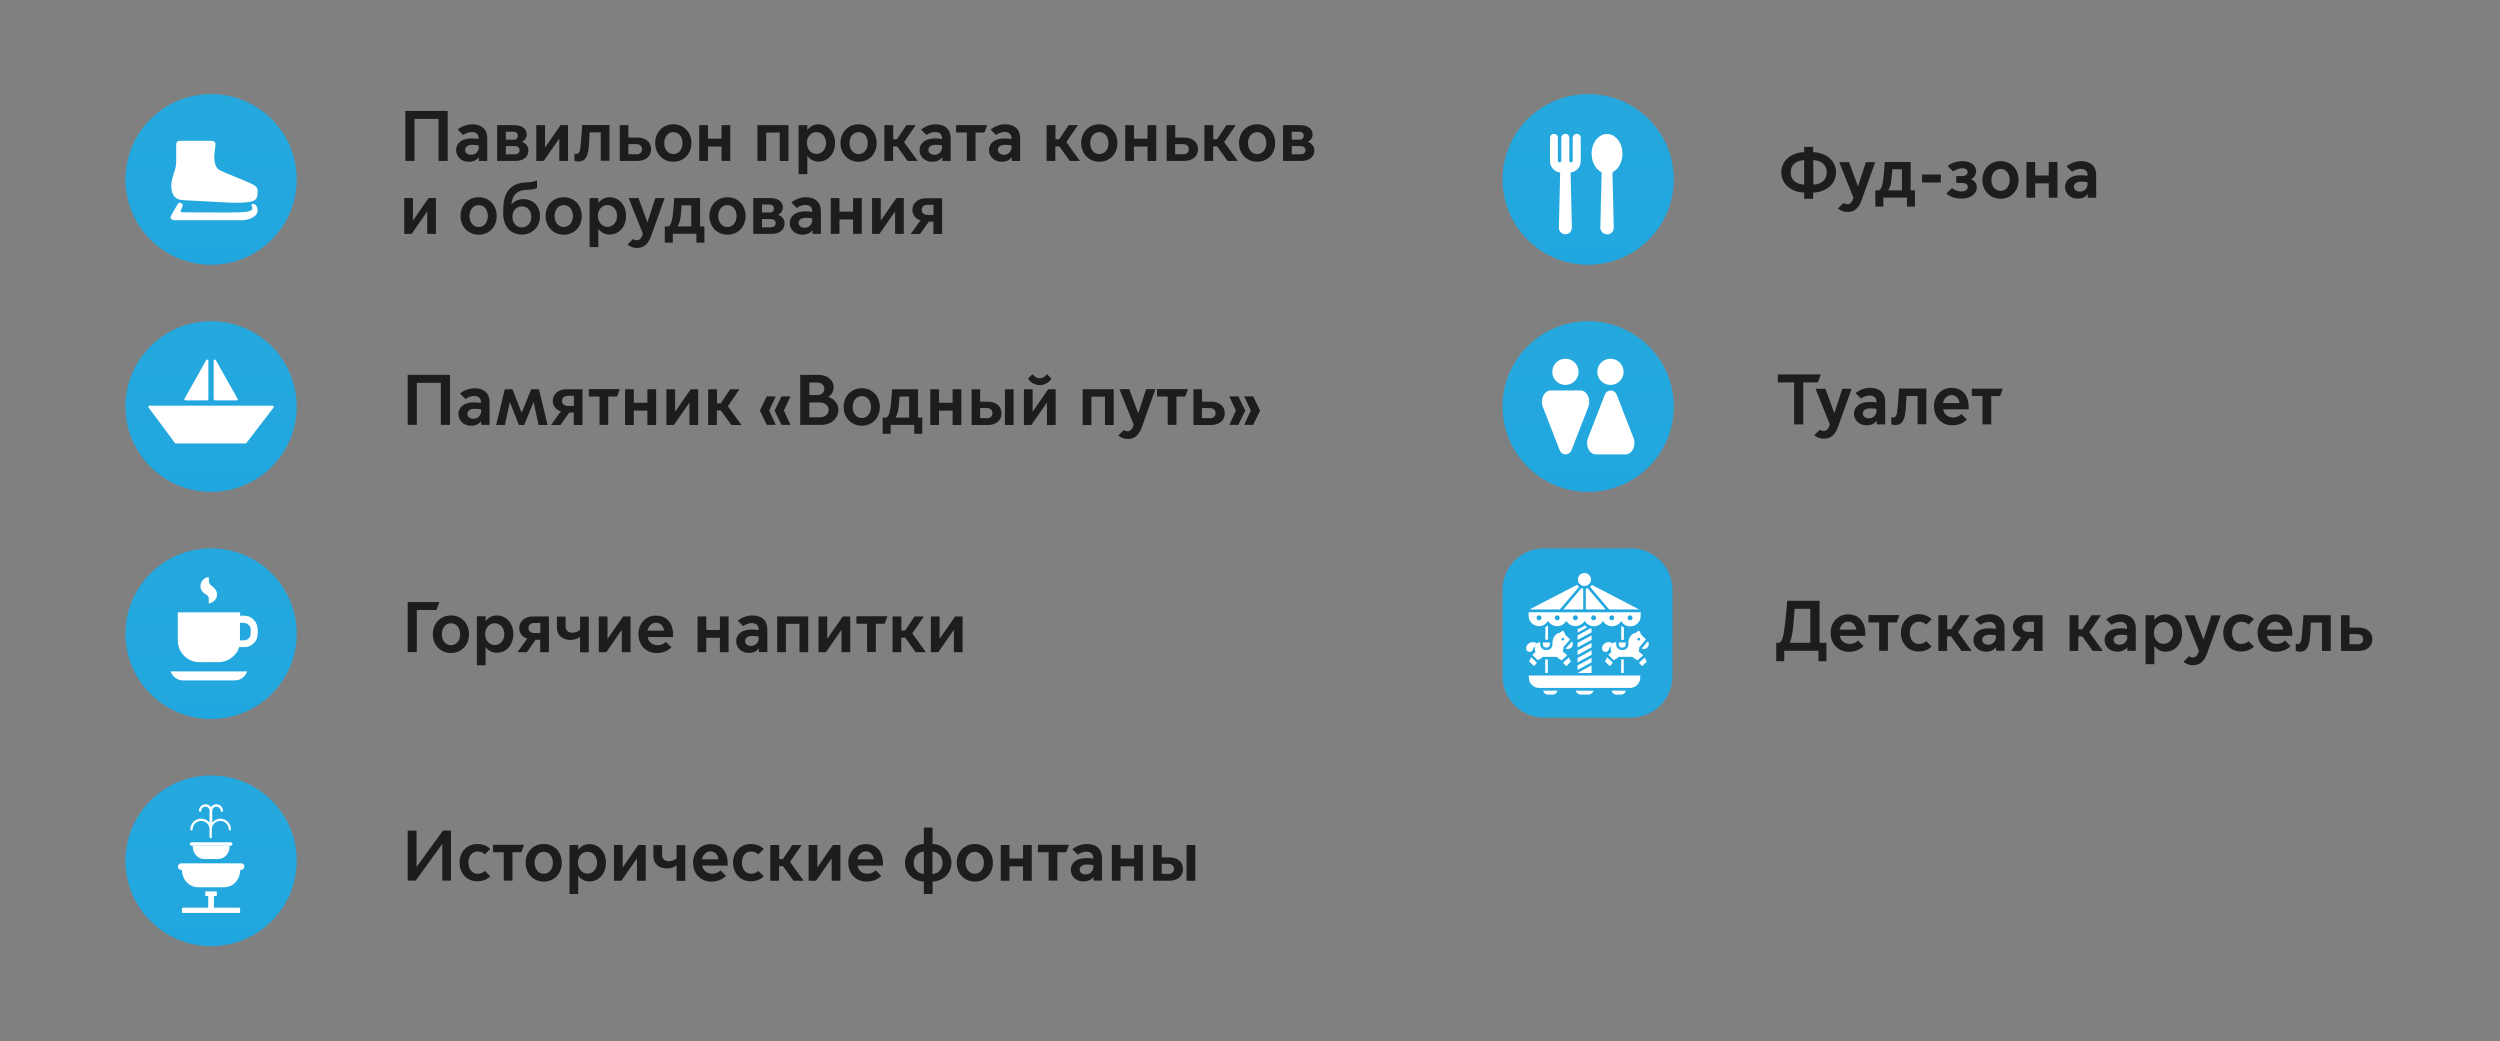 <?xml version="1.0" encoding="UTF-8"?> <svg xmlns="http://www.w3.org/2000/svg" width="797" height="332" viewBox="0 0 797 332" fill="none"><rect x="0" y="0" width="797" height="332" fill="#808080" stroke="none"/><path d="M67.297 84.406C82.373 84.406 94.594 72.226 94.594 57.203C94.594 42.179 82.373 30 67.297 30C52.221 30 40 42.179 40 57.203C40 72.226 52.221 84.406 67.297 84.406Z" fill="url(#paint0_linear_150_3402)"></path><path d="M67.709 44.895H57.227C56.681 44.895 56.179 45.35 56.179 45.895V51.117C56.179 53.842 55.587 54.387 54.949 56.839C54.311 59.292 54.493 62.017 56.179 63.152C57.227 63.878 58.23 63.788 60.6 63.924C62.559 64.015 69.987 64.469 73.496 64.605C77.005 64.741 79.83 64.469 80.742 64.06C81.653 63.651 82.109 62.925 82.109 61.608C82.109 60.291 82.337 59.609 80.149 58.565C77.962 57.52 71.81 55.159 70.078 54.296C68.666 53.615 68.301 51.48 68.301 49.846C68.301 49.21 68.574 47.302 68.711 46.076C68.802 45.486 68.301 44.941 67.709 44.941V44.895Z" fill="white"></path><path d="M57.681 64.696C57.043 64.469 56.815 64.832 56.45 65.422C55.721 66.603 54.855 68.193 54.491 68.874C54.263 69.328 54.4 70.191 55.676 70.191C56.541 70.191 75.544 70.191 77.139 70.191C79.464 70.191 82.471 69.01 82.107 66.694C81.833 65.059 80.785 64.787 80.375 65.059C79.692 65.604 81.332 66.649 79.646 67.239C78.917 67.511 77.914 67.739 73.175 67.739C68.436 67.739 59.549 67.693 58.228 67.693C57.407 67.693 57.498 67.239 57.954 66.376C58.41 65.513 58.273 64.923 57.681 64.741V64.696Z" fill="white"></path><path d="M129.274 35.357H142.717V51.298H139.801V37.901H132.145V51.298H129.229V35.357H129.274Z" fill="#1D1D1B"></path><path d="M145.404 47.845C145.404 45.983 146.817 44.121 150.417 44.121C151.009 44.121 151.875 44.212 152.559 44.303V43.94C152.559 42.714 151.602 42.078 150.417 42.078C149.506 42.078 148.412 42.486 147.637 43.032L145.906 41.306C147.136 40.261 148.913 39.626 150.554 39.626C153.516 39.626 155.339 41.215 155.339 44.076V51.297H152.65V50.161H152.604C151.921 51.07 150.873 51.569 149.415 51.569C147.09 51.569 145.404 49.934 145.404 47.845ZM152.604 46.846V46.347C152.012 46.256 151.329 46.165 150.645 46.165C149.096 46.165 148.275 46.846 148.275 47.8C148.275 48.572 148.913 49.344 150.189 49.344C151.739 49.344 152.65 48.163 152.65 46.846H152.604Z" fill="#1D1D1B"></path><path d="M158.483 51.298V39.899H163.997C166.276 39.899 167.917 40.989 167.917 42.896C167.917 44.122 167.051 44.94 166.367 45.212C167.643 45.666 168.463 46.666 168.463 47.937C168.463 50.072 166.777 51.298 164.408 51.298H158.483ZM163.587 44.577C164.499 44.577 165.091 44.077 165.091 43.26C165.091 42.442 164.499 41.988 163.587 41.988H161.263V44.531H163.587V44.577ZM164.089 49.209C165 49.209 165.638 48.709 165.638 47.892C165.638 47.074 165 46.575 164.043 46.575H161.263V49.209H164.089Z" fill="#1D1D1B"></path><path d="M170.97 39.899H173.75V46.983H173.795L178.717 39.899H181.086V51.298H178.307V44.213H178.261L173.339 51.298H170.97V39.899Z" fill="#1D1D1B"></path><path d="M183.136 51.297V48.981C183.136 48.981 183.455 49.072 183.728 49.072C184.685 49.072 184.959 48.209 185.141 46.075C185.46 42.351 185.597 39.853 185.597 39.853H194.301V51.252H191.521V42.215H187.966C187.921 43.214 187.875 44.621 187.784 45.893C187.511 49.617 186.827 51.479 184.366 51.479C183.865 51.479 183.318 51.297 183.181 51.252L183.136 51.297Z" fill="#1D1D1B"></path><path d="M200.317 39.899V43.85H203.188C205.74 43.85 207.563 45.212 207.563 47.574C207.563 49.935 205.74 51.298 203.188 51.298H197.583V39.899H200.363H200.317ZM202.778 49.209C203.826 49.209 204.692 48.709 204.692 47.574C204.692 46.438 203.826 45.939 202.778 45.939H200.317V49.163H202.778V49.209Z" fill="#1D1D1B"></path><path d="M208.885 45.62C208.885 42.123 211.346 39.626 214.672 39.626C217.999 39.626 220.414 42.123 220.414 45.62C220.414 49.117 217.953 51.569 214.672 51.569C211.391 51.569 208.885 49.072 208.885 45.62ZM217.589 45.62C217.589 43.577 216.404 42.123 214.672 42.123C212.941 42.123 211.756 43.622 211.756 45.62C211.756 47.618 212.941 49.117 214.672 49.117C216.404 49.117 217.589 47.618 217.589 45.62Z" fill="#1D1D1B"></path><path d="M222.92 39.899H225.7V44.213H230.029V39.899H232.809V51.298H230.029V46.711H225.7V51.298H222.92V39.899Z" fill="#1D1D1B"></path><path d="M241.469 39.899H251.358V51.298H248.578V42.26H244.249V51.298H241.469V39.899Z" fill="#1D1D1B"></path><path d="M257.373 55.52H254.593V39.898H257.373V41.397H257.418C258.056 40.488 259.332 39.626 260.927 39.626C263.935 39.626 266.213 42.078 266.213 45.575C266.213 49.072 263.935 51.524 260.927 51.524C259.332 51.524 258.056 50.661 257.418 49.753H257.373V55.52ZM260.289 49.072C262.066 49.072 263.342 47.573 263.342 45.575C263.342 43.577 262.066 42.123 260.289 42.123C258.512 42.123 257.236 43.622 257.236 45.575C257.236 47.528 258.512 49.072 260.289 49.072Z" fill="#1D1D1B"></path><path d="M267.944 45.62C267.944 42.123 270.405 39.626 273.732 39.626C277.058 39.626 279.474 42.123 279.474 45.62C279.474 49.117 277.013 51.569 273.732 51.569C270.451 51.569 267.944 49.072 267.944 45.62ZM276.648 45.62C276.648 43.577 275.463 42.123 273.732 42.123C272 42.123 270.815 43.622 270.815 45.62C270.815 47.618 272 49.117 273.732 49.117C275.463 49.117 276.648 47.618 276.648 45.62Z" fill="#1D1D1B"></path><path d="M281.981 39.899H284.761V44.395H285.946L288.953 39.899H291.916L288.224 45.303L292.554 51.298H289.318L285.991 46.666H284.715V51.298H281.936V39.899H281.981Z" fill="#1D1D1B"></path><path d="M293.146 47.845C293.146 45.983 294.558 44.121 298.158 44.121C298.751 44.121 299.617 44.212 300.3 44.303V43.94C300.3 42.714 299.343 42.078 298.158 42.078C297.247 42.078 296.153 42.486 295.378 43.032L293.647 41.306C294.877 40.261 296.654 39.626 298.295 39.626C301.257 39.626 303.08 41.215 303.08 44.076V51.297H300.391V50.161H300.346C299.662 51.07 298.614 51.569 297.156 51.569C294.832 51.569 293.146 49.934 293.146 47.845ZM300.3 46.846V46.347C299.708 46.256 299.024 46.165 298.341 46.165C296.791 46.165 295.971 46.846 295.971 47.8C295.971 48.572 296.609 49.344 297.885 49.344C299.434 49.344 300.346 48.163 300.346 46.846H300.3Z" fill="#1D1D1B"></path><path d="M308.228 42.26H304.811V39.899H314.699L313.834 42.26H311.008V51.298H308.228V42.26Z" fill="#1D1D1B"></path><path d="M315.292 47.845C315.292 45.983 316.705 44.121 320.305 44.121C320.897 44.121 321.763 44.212 322.447 44.303V43.94C322.447 42.714 321.49 42.078 320.305 42.078C319.393 42.078 318.3 42.486 317.525 43.032L315.793 41.306C317.024 40.261 318.801 39.626 320.441 39.626C323.404 39.626 325.226 41.215 325.226 44.076V51.297H322.538V50.161H322.492C321.809 51.07 320.76 51.569 319.302 51.569C316.978 51.569 315.292 49.934 315.292 47.845ZM322.447 46.846V46.347C321.854 46.256 321.171 46.165 320.487 46.165C318.938 46.165 318.117 46.846 318.117 47.8C318.117 48.572 318.755 49.344 320.031 49.344C321.581 49.344 322.492 48.163 322.492 46.846H322.447Z" fill="#1D1D1B"></path><path d="M333.702 39.899H336.482V44.395H337.666L340.674 39.899H343.636L339.945 45.303L344.274 51.298H341.039L337.712 46.666H336.436V51.298H333.656V39.899H333.702Z" fill="#1D1D1B"></path><path d="M344.685 45.62C344.685 42.123 347.145 39.626 350.472 39.626C353.799 39.626 356.214 42.123 356.214 45.62C356.214 49.117 353.753 51.569 350.472 51.569C347.191 51.569 344.685 49.072 344.685 45.62ZM353.389 45.62C353.389 43.577 352.204 42.123 350.472 42.123C348.74 42.123 347.556 43.622 347.556 45.62C347.556 47.618 348.74 49.117 350.472 49.117C352.204 49.117 353.389 47.618 353.389 45.62Z" fill="#1D1D1B"></path><path d="M358.723 39.899H361.502V44.213H365.832V39.899H368.612V51.298H365.832V46.711H361.502V51.298H358.723V39.899Z" fill="#1D1D1B"></path><path d="M374.672 39.899V43.85H377.543C380.095 43.85 381.917 45.212 381.917 47.574C381.917 49.935 380.095 51.298 377.543 51.298H371.938V39.899H374.717H374.672ZM377.087 49.209C378.135 49.209 379.001 48.709 379.001 47.574C379.001 46.438 378.135 45.939 377.087 45.939H374.626V49.163H377.087V49.209Z" fill="#1D1D1B"></path><path d="M384.013 39.899H386.793V44.395H387.978L390.986 39.899H393.948L390.257 45.303L394.586 51.298H391.35L388.024 46.666H386.748V51.298H383.968V39.899H384.013Z" fill="#1D1D1B"></path><path d="M394.996 45.62C394.996 42.123 397.457 39.626 400.784 39.626C404.11 39.626 406.525 42.123 406.525 45.62C406.525 49.117 404.065 51.569 400.784 51.569C397.502 51.569 394.996 49.072 394.996 45.62ZM403.7 45.62C403.7 43.577 402.515 42.123 400.784 42.123C399.052 42.123 397.867 43.622 397.867 45.62C397.867 47.618 399.052 49.117 400.784 49.117C402.515 49.117 403.7 47.618 403.7 45.62Z" fill="#1D1D1B"></path><path d="M409.031 51.298V39.899H414.545C416.824 39.899 418.464 40.989 418.464 42.896C418.464 44.122 417.599 44.94 416.915 45.212C418.191 45.666 419.011 46.666 419.011 47.937C419.011 50.072 417.325 51.298 414.955 51.298H409.031ZM414.135 44.577C415.047 44.577 415.639 44.077 415.639 43.26C415.639 42.442 415.047 41.988 414.135 41.988H411.811V44.531H414.135V44.577ZM414.636 49.209C415.548 49.209 416.186 48.709 416.186 47.892C416.186 47.074 415.548 46.575 414.591 46.575H411.811V49.209H414.636Z" fill="#1D1D1B"></path><path d="M128.862 63.154H131.642V70.238H131.688L136.609 63.154H138.979V74.553H136.199V67.468H136.154L131.232 74.553H128.862V63.154Z" fill="#1D1D1B"></path><path d="M146.818 68.874C146.818 65.378 149.279 62.88 152.606 62.88C155.933 62.88 158.348 65.378 158.348 68.874C158.348 72.371 155.887 74.824 152.606 74.824C149.325 74.824 146.818 72.326 146.818 68.874ZM155.522 68.874C155.522 66.831 154.338 65.378 152.606 65.378C150.874 65.378 149.689 66.876 149.689 68.874C149.689 70.873 150.874 72.371 152.606 72.371C154.338 72.371 155.522 70.873 155.522 68.874Z" fill="#1D1D1B"></path><path d="M160.442 67.831V66.65C160.442 62.063 162.174 58.385 167.733 58.158C169.328 58.067 170.468 57.885 171.197 57.522V59.929C170.559 60.338 169.283 60.474 167.46 60.565C165.136 60.656 163.267 61.972 163.04 65.197C163.769 64.243 165.227 63.471 166.913 63.471C169.556 63.471 172.154 65.288 172.154 68.966C172.154 72.327 169.647 74.779 166.412 74.779C162.903 74.779 160.396 72.418 160.396 67.785L160.442 67.831ZM169.374 69.148C169.374 67.059 168.052 65.787 166.366 65.787C164.68 65.787 163.359 67.104 163.359 69.148C163.359 71.192 164.726 72.508 166.366 72.508C168.007 72.508 169.374 71.192 169.374 69.148Z" fill="#1D1D1B"></path><path d="M173.932 68.874C173.932 65.378 176.392 62.88 179.719 62.88C183.046 62.88 185.461 65.378 185.461 68.874C185.461 72.371 183 74.824 179.719 74.824C176.438 74.824 173.932 72.326 173.932 68.874ZM182.636 68.874C182.636 66.831 181.451 65.378 179.719 65.378C177.987 65.378 176.803 66.876 176.803 68.874C176.803 70.873 177.987 72.371 179.719 72.371C181.451 72.371 182.636 70.873 182.636 68.874Z" fill="#1D1D1B"></path><path d="M190.747 78.775H187.967V63.152H190.747V64.651H190.792C191.43 63.743 192.706 62.88 194.301 62.88C197.309 62.88 199.587 65.332 199.587 68.829C199.587 72.326 197.309 74.778 194.301 74.778C192.706 74.778 191.43 73.915 190.792 73.007H190.747V78.775ZM193.663 72.326C195.44 72.326 196.716 70.827 196.716 68.829C196.716 66.831 195.44 65.378 193.663 65.378C191.886 65.378 190.61 66.876 190.61 68.829C190.61 70.782 191.886 72.326 193.663 72.326Z" fill="#1D1D1B"></path><path d="M200.043 77.959L201.775 76.233C202.139 76.415 202.549 76.596 203.005 76.596C204.008 76.596 204.554 75.824 204.965 74.507L200.408 63.154H203.552L206.377 70.829H206.423L208.929 63.154H211.891L207.562 75.279C206.56 78.049 205.101 79.049 203.051 79.049C201.82 79.049 200.772 78.594 200.043 77.959Z" fill="#1D1D1B"></path><path d="M211.894 72.191H213.124C213.853 71.828 214.218 70.465 214.4 69.148C214.719 66.832 214.947 63.154 214.947 63.154H223.195V72.191H224.562V77.368H222.01V74.507H214.491V77.368H211.939V72.191H211.894ZM216.086 72.191H220.37V65.47H217.316C217.225 66.56 217.134 68.058 216.952 69.285C216.815 70.329 216.542 71.374 216.041 72.1L216.086 72.191Z" fill="#1D1D1B"></path><path d="M226.155 68.874C226.155 65.378 228.616 62.88 231.943 62.88C235.269 62.88 237.685 65.378 237.685 68.874C237.685 72.371 235.224 74.824 231.943 74.824C228.662 74.824 226.155 72.326 226.155 68.874ZM234.814 68.874C234.814 66.831 233.629 65.378 231.897 65.378C230.166 65.378 228.981 66.876 228.981 68.874C228.981 70.873 230.166 72.371 231.897 72.371C233.629 72.371 234.814 70.873 234.814 68.874Z" fill="#1D1D1B"></path><path d="M240.146 74.553V63.154H245.66C247.938 63.154 249.579 64.244 249.579 66.151C249.579 67.377 248.713 68.195 248.029 68.467C249.305 68.921 250.126 69.92 250.126 71.192C250.126 73.326 248.439 74.553 246.07 74.553H240.146ZM245.249 67.786C246.161 67.786 246.753 67.286 246.753 66.469C246.753 65.651 246.161 65.197 245.249 65.197H242.925V67.741H245.249V67.786ZM245.751 72.464C246.662 72.464 247.3 71.964 247.3 71.147C247.3 70.329 246.662 69.83 245.705 69.83H242.925V72.464H245.751Z" fill="#1D1D1B"></path><path d="M251.767 71.1C251.767 69.238 253.179 67.376 256.779 67.376C257.372 67.376 258.238 67.467 258.921 67.558V67.194C258.921 65.968 257.964 65.332 256.779 65.332C255.868 65.332 254.774 65.741 254 66.286L252.268 64.56C253.498 63.516 255.276 62.88 256.916 62.88C259.878 62.88 261.701 64.469 261.701 67.33V74.551H259.012V73.416H258.967C258.283 74.324 257.235 74.824 255.777 74.824C253.453 74.824 251.767 73.189 251.767 71.1ZM258.921 70.101V69.601C258.329 69.51 257.645 69.419 256.962 69.419C255.412 69.419 254.592 70.101 254.592 71.054C254.592 71.826 255.23 72.598 256.506 72.598C258.055 72.598 258.967 71.418 258.967 70.101H258.921Z" fill="#1D1D1B"></path><path d="M264.846 63.154H267.626V67.468H271.955V63.154H274.735V74.553H271.955V69.966H267.626V74.553H264.846V63.154Z" fill="#1D1D1B"></path><path d="M278.016 63.154H280.795V70.238H280.841L285.763 63.154H288.132V74.553H285.353V67.468H285.307L280.385 74.553H278.016V63.154Z" fill="#1D1D1B"></path><path d="M293.466 70.238C291.688 69.784 290.868 68.24 290.868 66.923C290.868 64.697 292.782 63.199 295.152 63.199H300.347V74.598H297.567V70.647H296.109L293.329 74.598H290.321L293.42 70.283L293.466 70.238ZM297.613 65.288H295.744C294.559 65.288 293.83 65.924 293.83 66.923C293.83 67.922 294.605 68.512 295.744 68.512H297.613V65.288Z" fill="#1D1D1B"></path><path d="M506.309 84.406C521.384 84.406 533.605 72.226 533.605 57.203C533.605 42.179 521.384 30 506.309 30C491.233 30 479.012 42.179 479.012 57.203C479.012 72.226 491.233 84.406 506.309 84.406Z" fill="url(#paint1_linear_150_3402)"></path><path fill-rule="evenodd" clip-rule="evenodd" d="M499.063 74.687C498.471 74.687 497.97 74.46 497.559 74.051C497.149 73.642 496.967 73.097 496.967 72.553L497.377 54.977C495.554 54.796 494.142 53.252 494.142 51.435V43.942C494.142 43.261 494.643 42.716 495.326 42.67C495.691 42.67 496.056 42.761 496.283 43.034C496.511 43.261 496.648 43.579 496.648 43.942V51.208C496.648 51.526 496.876 51.753 497.195 51.753C497.514 51.753 497.742 51.526 497.742 51.208V43.942C497.742 43.261 498.289 42.67 499.018 42.67C499.747 42.67 500.294 43.215 500.294 43.942V51.208C500.294 51.526 500.522 51.753 500.841 51.753C501.16 51.753 501.387 51.526 501.387 51.208V43.942C501.387 43.261 501.934 42.67 502.663 42.67C503.392 42.67 503.939 43.215 503.939 43.942V51.435C503.939 53.297 502.527 54.796 500.704 54.977L501.114 72.553C501.114 73.097 500.932 73.642 500.522 74.051C500.111 74.46 499.61 74.687 499.018 74.687H499.063Z" fill="white"></path><path fill-rule="evenodd" clip-rule="evenodd" d="M512.279 74.687C511.14 74.687 510.183 73.733 510.183 72.553L510.593 55.205C510.593 55.205 510.502 54.841 510.32 54.751C508.543 53.751 507.403 51.481 507.403 48.983C507.403 45.532 509.591 42.716 512.325 42.716C515.014 42.716 517.247 45.532 517.247 48.983C517.247 51.481 516.107 53.751 514.33 54.751C514.148 54.841 514.057 55.023 514.057 55.205L514.467 72.553C514.467 73.143 514.285 73.688 513.874 74.097C513.464 74.505 512.963 74.732 512.371 74.732L512.279 74.687Z" fill="white"></path><path d="M567.874 54.955C567.874 51.186 571.11 48.597 575.165 48.507V46.826H578.036V48.507C582.092 48.643 585.328 51.186 585.328 54.955C585.328 58.725 582.092 61.268 578.036 61.404V63.357H575.165V61.404C571.11 61.268 567.874 58.725 567.874 54.955ZM575.165 51.05C572.613 51.186 570.882 52.503 570.882 54.955C570.882 57.408 572.659 58.725 575.165 58.861V51.05ZM582.366 54.955C582.366 52.503 580.588 51.141 578.082 51.05V58.861C580.634 58.725 582.366 57.408 582.366 54.955Z" fill="#1D1D1B"></path><path d="M585.966 66.445L587.697 64.719C588.062 64.946 588.472 65.127 588.928 65.127C589.93 65.127 590.477 64.356 590.887 63.038L586.33 51.685H589.475L592.3 59.36H592.346L594.852 51.685H597.814L593.485 63.81C592.482 66.581 591.024 67.58 588.973 67.58C587.743 67.58 586.695 67.126 585.966 66.49V66.445Z" fill="#1D1D1B"></path><path d="M597.814 60.677H599.045C599.774 60.314 600.139 58.951 600.321 57.634C600.64 55.318 600.868 51.64 600.868 51.64H609.116V60.677H610.483V65.854H607.931V62.993H600.412V65.854H597.86V60.677H597.814ZM602.053 60.677H606.336V53.956H603.283C603.192 55.046 603.101 56.544 602.918 57.77C602.782 58.815 602.508 59.859 602.007 60.586L602.053 60.677Z" fill="#1D1D1B"></path><path d="M612.761 55.636H618.73V58.179H612.761V55.636Z" fill="#1D1D1B"></path><path d="M620.462 61.722L622.285 59.951C622.923 60.496 624.153 61.041 625.247 61.041C626.477 61.041 627.343 60.496 627.343 59.633C627.343 58.816 626.66 58.316 625.384 58.316H623.652V56.136H625.52C626.66 56.136 627.298 55.591 627.298 54.864C627.298 54.138 626.568 53.638 625.52 53.638C624.427 53.638 623.378 54.138 622.649 54.638L620.918 52.912C622.011 52.049 623.697 51.368 625.748 51.368C628.163 51.368 629.986 52.685 629.986 54.592C629.986 55.727 629.303 56.681 628.346 57.135C629.166 57.453 630.214 58.271 630.214 59.678C630.214 61.904 628.118 63.312 625.384 63.312C623.105 63.312 621.556 62.63 620.507 61.722H620.462Z" fill="#1D1D1B"></path><path d="M631.993 57.362C631.993 53.865 634.454 51.368 637.781 51.368C641.107 51.368 643.523 53.865 643.523 57.362C643.523 60.859 641.062 63.357 637.781 63.357C634.5 63.357 631.993 60.859 631.993 57.362ZM640.697 57.362C640.697 55.319 639.512 53.865 637.781 53.865C636.049 53.865 634.864 55.364 634.864 57.362C634.864 59.361 636.049 60.859 637.781 60.859C639.512 60.859 640.697 59.361 640.697 57.362Z" fill="#1D1D1B"></path><path d="M646.028 51.64H648.808V55.954H653.137V51.64H655.917V63.038H653.137V58.452H648.808V63.038H646.028V51.64Z" fill="#1D1D1B"></path><path d="M658.331 59.588C658.331 57.726 659.744 55.864 663.344 55.864C663.936 55.864 664.802 55.909 665.486 56.045V55.682C665.486 54.456 664.529 53.82 663.344 53.82C662.432 53.82 661.339 54.183 660.564 54.774L658.832 53.048C660.063 52.004 661.84 51.368 663.481 51.368C666.443 51.368 668.265 52.957 668.265 55.818V63.039H665.577V61.904H665.531C664.848 62.812 663.8 63.312 662.341 63.312C660.017 63.312 658.331 61.677 658.331 59.588ZM665.486 58.589V58.089C664.893 57.998 664.21 57.907 663.526 57.907C661.977 57.907 661.156 58.589 661.156 59.542C661.156 60.314 661.794 61.086 663.07 61.086C664.62 61.086 665.531 59.906 665.531 58.589H665.486Z" fill="#1D1D1B"></path><path d="M67.297 156.811C82.373 156.811 94.594 144.632 94.594 129.609C94.594 114.585 82.373 102.406 67.297 102.406C52.221 102.406 40 114.585 40 129.609C40 144.632 52.221 156.811 67.297 156.811Z" fill="url(#paint2_linear_150_3402)"></path><path d="M66.431 114.985V127.292C66.431 127.292 66.249 127.656 66.067 127.656H59.14C58.867 127.656 58.684 127.338 58.821 127.111L65.748 114.804C65.93 114.486 66.431 114.622 66.431 114.985Z" fill="white"></path><path d="M75.409 127.656H68.482C68.482 127.656 68.117 127.474 68.117 127.292V114.985C68.117 114.622 68.618 114.486 68.801 114.804L75.728 127.111C75.864 127.338 75.728 127.656 75.409 127.656Z" fill="white"></path><path d="M47.383 129.926L55.769 141.234C55.769 141.234 55.951 141.371 56.087 141.371H78.281C78.281 141.371 78.508 141.325 78.554 141.234L87.212 129.926C87.395 129.699 87.212 129.336 86.939 129.336H47.657C47.338 129.336 47.201 129.699 47.338 129.926H47.383Z" fill="white"></path><path d="M130.013 119.504H143.457V135.444H140.54V122.047H132.884V135.444H129.968V119.504H130.013Z" fill="#1D1D1B"></path><path d="M146.146 131.993C146.146 130.131 147.559 128.269 151.159 128.269C151.752 128.269 152.618 128.36 153.301 128.451V128.087C153.301 126.861 152.344 126.225 151.159 126.225C150.248 126.225 149.154 126.634 148.379 127.179L146.648 125.453C147.878 124.409 149.655 123.773 151.296 123.773C154.258 123.773 156.081 125.362 156.081 128.223V135.444H153.392V134.309H153.347C152.663 135.217 151.615 135.717 150.157 135.717C147.833 135.717 146.146 134.082 146.146 131.993ZM153.347 130.994V130.494C152.754 130.403 152.071 130.313 151.387 130.313C149.838 130.313 149.017 130.994 149.017 131.947C149.017 132.719 149.655 133.491 150.931 133.491C152.481 133.491 153.392 132.311 153.392 130.994H153.347Z" fill="#1D1D1B"></path><path d="M160.868 124.091H163.375L166.291 131.539H166.337L169.345 124.091H171.805L174.585 135.49H171.714L170.119 128.224H170.074L167.112 135.49H165.425L162.554 128.224H162.509L160.96 135.49H158.18L160.914 124.091H160.868Z" fill="#1D1D1B"></path><path d="M178.82 131.13C177.043 130.676 176.223 129.132 176.223 127.815C176.223 125.59 178.137 124.091 180.506 124.091H185.701V135.49H182.922V131.539H181.463L178.683 135.49H175.676L178.775 131.176L178.82 131.13ZM182.967 126.18H181.099C179.914 126.18 179.185 126.816 179.185 127.815C179.185 128.814 179.959 129.405 181.099 129.405H182.967V126.18Z" fill="#1D1D1B"></path><path d="M191.126 126.407H187.708V124.045H197.597L196.731 126.407H193.906V135.444H191.126V126.407Z" fill="#1D1D1B"></path><path d="M199.28 124.091H202.06V128.406H206.389V124.091H209.169V135.49H206.389V130.903H202.06V135.49H199.28V124.091Z" fill="#1D1D1B"></path><path d="M212.453 124.091H215.233V131.176H215.279L220.2 124.091H222.57V135.49H219.79V128.406H219.744L214.823 135.49H212.453V124.091Z" fill="#1D1D1B"></path><path d="M225.804 124.091H228.584V128.587H229.769L232.777 124.091H235.739L232.048 129.496L236.377 135.49H233.141L229.815 130.858H228.539V135.49H225.759V124.091H225.804Z" fill="#1D1D1B"></path><path d="M242.256 130.903L244.443 126.362H247.314L245.218 130.903L247.314 135.445H244.443L242.256 130.903ZM246.95 130.903L249.137 126.362H252.008L249.912 130.903L252.008 135.445H249.137L246.95 130.903Z" fill="#1D1D1B"></path><path d="M255.106 119.504H260.848C264.129 119.504 265.77 121.457 265.77 123.409C265.77 124.681 265.178 125.816 264.084 126.543C266.226 127.27 267.274 128.859 267.274 130.721C267.274 133.173 265.223 135.444 261.805 135.444H255.106V119.504ZM260.393 125.953C261.851 125.953 262.808 125.181 262.808 123.954C262.808 122.728 261.805 121.956 260.393 121.956H258.023V125.953H260.393ZM261.213 133.037C263.172 133.037 264.175 131.947 264.175 130.676C264.175 129.404 263.172 128.314 261.213 128.314H258.023V133.037H261.213Z" fill="#1D1D1B"></path><path d="M268.96 129.768C268.96 126.271 271.421 123.773 274.747 123.773C278.074 123.773 280.489 126.271 280.489 129.768C280.489 133.264 278.029 135.717 274.747 135.717C271.466 135.717 268.96 133.219 268.96 129.768ZM277.664 129.768C277.664 127.724 276.479 126.271 274.747 126.271C273.016 126.271 271.831 127.769 271.831 129.768C271.831 131.766 273.016 133.264 274.747 133.264C276.479 133.264 277.664 131.766 277.664 129.768Z" fill="#1D1D1B"></path><path d="M281.354 133.129H282.585C283.314 132.765 283.679 131.403 283.861 130.086C284.18 127.77 284.408 124.091 284.408 124.091H292.656V133.129H294.023V138.306H291.471V135.445H283.952V138.306H281.4V133.129H281.354ZM285.547 133.129H289.831V126.407H286.777C286.686 127.497 286.595 128.996 286.413 130.222C286.276 131.267 286.003 132.311 285.501 133.038L285.547 133.129Z" fill="#1D1D1B"></path><path d="M296.575 124.091H299.355V128.406H303.684V124.091H306.464V135.49H303.684V130.903H299.355V135.49H296.575V124.091Z" fill="#1D1D1B"></path><path d="M312.478 124.091V128.042H314.894C317.446 128.042 319.268 129.405 319.268 131.766C319.268 134.128 317.446 135.49 314.894 135.49H309.744V124.091H312.524H312.478ZM314.484 133.356C315.532 133.356 316.397 132.856 316.397 131.721C316.397 130.585 315.532 130.086 314.484 130.086H312.478V133.31H314.484V133.356ZM320.362 124.091H323.142V135.49H320.362V124.091Z" fill="#1D1D1B"></path><path d="M326.424 124.091H329.204V131.176H329.249L334.171 124.091H336.541V135.49H333.761V128.405H333.715L328.793 135.49H326.424V124.091ZM327.7 120.731L329.158 119.277C329.568 119.822 330.343 120.594 331.437 120.594C332.621 120.594 333.396 119.777 333.761 119.277L335.219 120.731C334.763 121.457 333.487 122.774 331.482 122.774C329.477 122.774 328.201 121.457 327.745 120.731H327.7Z" fill="#1D1D1B"></path><path d="M345.153 124.091H355.042V135.49H352.262V126.453H347.933V135.49H345.153V124.091Z" fill="#1D1D1B"></path><path d="M356.501 138.85L358.233 137.125C358.597 137.306 359.007 137.488 359.463 137.488C360.466 137.488 361.012 136.716 361.423 135.399L356.866 124.045H360.01L362.835 131.72H362.881L365.387 124.045H368.349L364.02 136.171C363.018 138.941 361.559 139.94 359.509 139.94C358.278 139.94 357.23 139.486 356.501 138.85Z" fill="#1D1D1B"></path><path d="M372.269 126.407H368.852V124.045H378.74L377.875 126.407H375.049V135.444H372.269V126.407Z" fill="#1D1D1B"></path><path d="M383.206 124.091V128.042H386.077C388.629 128.042 390.452 129.405 390.452 131.766C390.452 134.128 388.629 135.49 386.077 135.49H380.472V124.091H383.251H383.206ZM385.621 133.356C386.669 133.356 387.535 132.856 387.535 131.721C387.535 130.585 386.669 130.086 385.621 130.086H383.16V133.31H385.621V133.356Z" fill="#1D1D1B"></path><path d="M394.006 130.903L391.91 126.362H394.781L396.969 130.903L394.781 135.445H391.91L394.006 130.903ZM398.746 130.903L396.65 126.362H399.52L401.708 130.903L399.52 135.445H396.65L398.746 130.903Z" fill="#1D1D1B"></path><path d="M506.309 156.811C521.384 156.811 533.605 144.632 533.605 129.609C533.605 114.585 521.384 102.406 506.309 102.406C491.233 102.406 479.012 114.585 479.012 129.609C479.012 144.632 491.233 156.811 506.309 156.811Z" fill="url(#paint3_linear_150_3402)"></path><path d="M499.377 122.704C501.686 122.528 503.414 120.52 503.238 118.22C503.061 115.919 501.047 114.196 498.738 114.372C496.429 114.548 494.701 116.556 494.877 118.856C495.054 121.157 497.068 122.88 499.377 122.704Z" fill="white"></path><path d="M503.848 124.476H494.369C492.273 124.476 490.906 127.337 491.863 129.744L497.195 143.459C497.924 145.32 500.294 145.32 501.023 143.459L506.354 129.744C507.311 127.337 505.944 124.476 503.848 124.476Z" fill="white"></path><path d="M513.737 122.704C516.046 122.528 517.774 120.52 517.598 118.22C517.422 115.919 515.407 114.196 513.098 114.372C510.79 114.548 509.061 116.556 509.237 118.856C509.414 121.157 511.428 122.88 513.737 122.704Z" fill="white"></path><path d="M508.771 144.867H518.249C520.346 144.867 521.713 142.006 520.756 139.599L515.424 125.884C514.695 124.022 512.325 124.022 511.596 125.884L506.264 139.599C505.307 142.006 506.674 144.867 508.771 144.867Z" fill="white"></path><path d="M572.009 121.911H566.769V119.368H580.485L579.528 121.911H574.88V135.308H571.964V121.911H572.009Z" fill="#1D1D1B"></path><path d="M578.434 138.714L580.165 136.988C580.53 137.215 580.94 137.397 581.396 137.397C582.398 137.397 582.945 136.625 583.355 135.308L578.798 123.955H581.943L584.768 131.63H584.813L587.32 123.955H590.282L585.953 136.08C584.95 138.85 583.492 139.849 581.441 139.849C580.211 139.849 579.163 139.395 578.434 138.759V138.714Z" fill="#1D1D1B"></path><path d="M591.057 131.857C591.057 129.995 592.469 128.133 596.069 128.133C596.662 128.133 597.528 128.179 598.211 128.315V127.951C598.211 126.725 597.254 126.09 596.069 126.09C595.158 126.09 594.064 126.453 593.29 127.043L591.558 125.317C592.788 124.273 594.566 123.637 596.206 123.637C599.168 123.637 600.991 125.227 600.991 128.088V135.308H598.302V134.173H598.257C597.573 135.081 596.525 135.581 595.067 135.581C592.743 135.581 591.057 133.946 591.057 131.857ZM598.211 130.858V130.358C597.619 130.268 596.935 130.177 596.252 130.177C594.702 130.177 593.882 130.858 593.882 131.812C593.882 132.584 594.52 133.356 595.796 133.356C597.345 133.356 598.257 132.175 598.257 130.858H598.211Z" fill="#1D1D1B"></path><path d="M602.951 135.308V132.992C602.951 132.992 603.27 133.083 603.544 133.083C604.501 133.083 604.774 132.22 604.956 130.086C605.275 126.362 605.412 123.864 605.412 123.864H614.116V135.263H611.336V126.226H607.782C607.736 127.225 607.691 128.633 607.599 129.904C607.326 133.628 606.642 135.49 604.182 135.49C603.68 135.49 603.133 135.308 602.997 135.263L602.951 135.308Z" fill="#1D1D1B"></path><path d="M616.533 129.632C616.533 126.135 618.948 123.637 622.093 123.637C625.237 123.637 627.607 125.59 627.607 129.95V130.495H619.495C619.769 132.266 621.181 133.083 622.64 133.083C623.642 133.083 624.645 132.72 625.283 131.993L627.06 133.764C625.784 134.991 624.189 135.581 622.366 135.581C619.267 135.581 616.579 133.356 616.579 129.632H616.533ZM624.69 128.496C624.599 127.089 623.597 125.953 622.138 125.953C620.68 125.953 619.632 127.225 619.45 128.496H624.645H624.69Z" fill="#1D1D1B"></path><path d="M632.027 126.271H628.609V123.91H638.498L637.632 126.271H634.807V135.308H632.027V126.271Z" fill="#1D1D1B"></path><path d="M67.297 229.217C82.373 229.217 94.594 217.037 94.594 202.014C94.594 186.99 82.373 174.811 67.297 174.811C52.221 174.811 40 186.99 40 202.014C40 217.037 52.221 229.217 67.297 229.217Z" fill="url(#paint4_linear_150_3402)"></path><path d="M65.155 189.163C65.565 189.481 66.203 189.753 66.431 190.207C66.704 190.707 66.431 192.251 66.568 192.387H66.613C68.254 192.024 69.53 190.616 69.12 188.89C68.755 187.21 67.023 186.847 66.704 185.848C66.477 185.121 66.659 183.895 66.477 183.94C63.742 184.485 63.059 187.619 65.109 189.163H65.155Z" fill="white"></path><path d="M56.678 204.103C56.678 204.875 56.769 205.556 57.042 206.419C57.544 208.054 58.865 209.507 60.369 210.325C62.146 211.279 63.696 211.097 65.61 211.097H69.665C71.032 211.097 72.445 210.643 73.585 209.871C74.952 208.872 75.726 207.918 76.273 206.283C78.142 206.283 79.372 206.556 80.876 205.057C82.061 203.876 82.152 202.877 82.152 201.469C82.152 201.469 82.152 201.106 82.152 200.924C82.152 199.153 81.423 197.745 79.919 196.837C78.78 196.156 77.823 196.292 76.547 196.292V195.202H56.678V204.058V204.103ZM76.547 198.563C77.595 198.563 78.415 198.426 79.235 199.198C80.01 199.925 79.919 200.606 79.919 201.515C79.919 202.423 79.919 202.786 79.281 203.513C78.779 204.058 78.187 204.149 77.458 204.149H76.501V198.608L76.547 198.563Z" fill="white"></path><path d="M74.862 216.911H58.319C56.542 216.911 54.947 215.73 54.4 214.05H78.781C78.234 215.776 76.684 216.911 74.862 216.911Z" fill="white"></path><path d="M130.013 191.932H140.084L139.127 194.475H132.884V207.872H129.968V191.932H130.013Z" fill="#1D1D1B"></path><path d="M137.987 202.195C137.987 198.698 140.448 196.2 143.775 196.2C147.101 196.2 149.517 198.698 149.517 202.195C149.517 205.692 147.056 208.189 143.775 208.189C140.494 208.189 137.987 205.692 137.987 202.195ZM146.691 202.195C146.691 200.151 145.506 198.698 143.775 198.698C142.043 198.698 140.858 200.197 140.858 202.195C140.858 204.193 142.043 205.692 143.775 205.692C145.506 205.692 146.691 204.193 146.691 202.195Z" fill="#1D1D1B"></path><path d="M154.805 212.095H152.025V196.473H154.805V197.971H154.851C155.489 197.063 156.765 196.2 158.36 196.2C161.367 196.2 163.646 198.653 163.646 202.149C163.646 205.646 161.367 208.099 158.36 208.099C156.765 208.099 155.489 207.236 154.851 206.327H154.805V212.05V212.095ZM157.722 205.646C159.499 205.646 160.775 204.148 160.775 202.149C160.775 200.151 159.499 198.698 157.722 198.698C155.944 198.698 154.668 200.197 154.668 202.149C154.668 204.102 155.944 205.646 157.722 205.646Z" fill="#1D1D1B"></path><path d="M168.111 203.558C166.334 203.104 165.514 201.559 165.514 200.243C165.514 198.017 167.428 196.519 169.797 196.519H174.992V207.917H172.213V203.966H170.754L167.974 207.917H164.967L168.066 203.603L168.111 203.558ZM172.258 198.608H170.39C169.205 198.608 168.476 199.243 168.476 200.243C168.476 201.242 169.25 201.832 170.39 201.832H172.258V198.608Z" fill="#1D1D1B"></path><path d="M184.88 203.058H184.834C184.105 203.648 183.011 204.012 181.872 204.012C179.776 204.012 177.543 202.922 177.543 200.015V196.564H180.323V199.698C180.323 201.015 181.189 201.696 182.465 201.696C183.33 201.696 184.196 201.378 184.925 200.787V196.564H187.705V207.963H184.925V203.104L184.88 203.058Z" fill="#1D1D1B"></path><path d="M190.897 196.519H193.677V203.603H193.723L198.644 196.519H201.014V207.917H198.234V200.833H198.189L193.267 207.917H190.897V196.519Z" fill="#1D1D1B"></path><path d="M203.52 202.241C203.52 198.744 205.935 196.247 209.079 196.247C212.224 196.247 214.593 198.199 214.593 202.559V203.104H206.482C206.755 204.875 208.168 205.693 209.626 205.693C210.629 205.693 211.631 205.329 212.269 204.603L214.046 206.374C212.77 207.6 211.175 208.19 209.353 208.19C206.254 208.19 203.565 205.965 203.565 202.241H203.52ZM211.677 201.06C211.586 199.653 210.583 198.517 209.125 198.517C207.666 198.517 206.618 199.789 206.436 201.06H211.631H211.677Z" fill="#1D1D1B"></path><path d="M222.387 196.519H225.167V200.833H229.496V196.519H232.276V207.917H229.496V203.331H225.167V207.917H222.387V196.519Z" fill="#1D1D1B"></path><path d="M234.691 204.42C234.691 202.558 236.104 200.696 239.704 200.696C240.297 200.696 241.162 200.742 241.846 200.878V200.514C241.846 199.288 240.889 198.652 239.704 198.652C238.793 198.652 237.699 199.016 236.924 199.606L235.193 197.88C236.423 196.836 238.2 196.2 239.841 196.2C242.803 196.2 244.626 197.79 244.626 200.651V207.871H241.937V206.736H241.892C241.208 207.644 240.16 208.144 238.702 208.144C236.378 208.144 234.691 206.509 234.691 204.42ZM241.846 203.421V202.921C241.254 202.831 240.57 202.74 239.887 202.74C238.337 202.74 237.517 203.421 237.517 204.375C237.517 205.147 238.155 205.919 239.431 205.919C240.98 205.919 241.892 204.738 241.892 203.421H241.846Z" fill="#1D1D1B"></path><path d="M247.768 196.519H257.656V207.917H254.877V198.88H250.547V207.917H247.768V196.519Z" fill="#1D1D1B"></path><path d="M260.939 196.519H263.719V203.603H263.765L268.687 196.519H271.056V207.917H268.276V200.833H268.231L263.309 207.917H260.939V196.519Z" fill="#1D1D1B"></path><path d="M276.433 198.836H273.016V196.474H282.904L282.039 198.836H279.213V207.873H276.433V198.836Z" fill="#1D1D1B"></path><path d="M284.591 196.519H287.37V201.015H288.555L291.563 196.519H294.525L290.834 201.923L295.163 207.917H291.927L288.601 203.285H287.325V207.917H284.545V196.519H284.591Z" fill="#1D1D1B"></path><path d="M296.757 196.519H299.537V203.603H299.582L304.504 196.519H306.874V207.917H304.094V200.833H304.048L299.127 207.917H296.757V196.519Z" fill="#1D1D1B"></path><path d="M519.889 174.811H492.301C484.962 174.811 479.012 180.74 479.012 188.055V215.547C479.012 222.862 484.962 228.791 492.301 228.791H519.889C527.229 228.791 533.179 222.862 533.179 215.547V188.055C533.179 180.74 527.229 174.811 519.889 174.811Z" fill="url(#paint5_linear_150_3402)"></path><path d="M505.158 199.325C505.41 199.576 505.698 199.791 506.022 199.971L502.961 201.658V200.473C503.789 200.33 504.582 199.935 505.194 199.361L505.158 199.325Z" fill="white"></path><path d="M507.389 200.438V201.586L502.923 203.991V202.555L507.029 200.33C507.029 200.33 507.281 200.402 507.389 200.402V200.438Z" fill="white"></path><path d="M502.923 204.959L507.389 202.555V203.99L502.923 206.395V204.959Z" fill="white"></path><path d="M502.923 207.364L507.389 204.959V206.359L502.923 208.8V207.364Z" fill="white"></path><path d="M502.923 209.77L507.389 207.329V208.765L502.923 211.169V209.77Z" fill="white"></path><path d="M502.923 212.138L507.389 209.733V211.133L502.923 213.573V212.138Z" fill="white"></path><path d="M502.923 214.543L507.389 212.103V214.543H502.923Z" fill="white"></path><path d="M493.45 210.235H492.622V214.542H493.45V210.235Z" fill="white"></path><path d="M517.689 200.006V203.99H516.86V199.432C517.112 199.683 517.401 199.862 517.689 200.042V200.006Z" fill="white"></path><path d="M517.654 210.235H516.825V214.542H517.654V210.235Z" fill="white"></path><path d="M508.002 220.178C507.822 220.896 507.138 221.434 506.345 221.434H503.968C503.176 221.434 502.528 220.896 502.312 220.178H508.002Z" fill="white"></path><path d="M518.337 220.178C518.193 220.896 517.58 221.434 516.824 221.434H515.311C514.555 221.434 513.907 220.896 513.799 220.178H518.373H518.337Z" fill="white"></path><path d="M522.911 215.368V216.05C522.911 217.844 521.435 219.316 519.634 219.316H490.678C488.877 219.316 487.4 217.844 487.4 216.05V215.368H522.911Z" fill="white"></path><path d="M496.513 220.178C496.368 220.896 495.756 221.434 495 221.434H493.487C492.731 221.434 492.083 220.896 491.975 220.178H496.549H496.513Z" fill="white"></path><path d="M493.487 199.396V203.954H492.658V199.97C492.946 199.791 493.234 199.612 493.487 199.36V199.396Z" fill="white"></path><path d="M522.659 194.3H522.552C522.552 194.3 522.659 194.3 522.73 194.336H522.659V194.3Z" fill="white"></path><path d="M487.327 195.125V196.31C487.327 198.14 488.804 199.612 490.641 199.612C491.397 199.612 492.081 199.361 492.621 198.966C492.946 198.715 493.234 198.392 493.45 198.033C493.45 197.997 493.486 197.961 493.522 197.925C494.098 198.93 495.178 199.612 496.439 199.612C497.7 199.612 498.78 198.93 499.356 197.925C499.932 198.93 501.013 199.612 502.273 199.612C502.49 199.612 502.742 199.612 502.958 199.54C503.93 199.325 504.723 198.75 505.191 197.925C505.587 198.607 506.199 199.145 506.955 199.432C507.1 199.468 507.244 199.54 507.424 199.576C507.568 199.576 507.712 199.612 507.892 199.648C507.964 199.648 508.036 199.648 508.108 199.648C509.368 199.648 510.449 198.966 511.025 197.961C511.601 198.966 512.682 199.648 513.942 199.648C515.203 199.648 516.283 198.966 516.86 197.961C516.86 197.997 516.896 198.033 516.932 198.104C517.148 198.463 517.436 198.786 517.76 199.038C518.3 199.432 518.985 199.684 519.741 199.684C521.578 199.684 523.054 198.212 523.054 196.382V195.197H487.399L487.327 195.125ZM490.641 197.746C490.208 197.746 489.848 197.387 489.848 196.956C489.848 196.525 490.208 196.166 490.641 196.166C491.073 196.166 491.433 196.525 491.433 196.956C491.433 197.387 491.073 197.746 490.641 197.746ZM496.439 197.746C496.007 197.746 495.647 197.387 495.647 196.956C495.647 196.525 496.007 196.166 496.439 196.166C496.871 196.166 497.231 196.525 497.231 196.956C497.231 197.387 496.871 197.746 496.439 197.746ZM502.922 197.351C502.778 197.566 502.526 197.746 502.237 197.746C501.805 197.746 501.445 197.387 501.445 196.956C501.445 196.525 501.805 196.166 502.237 196.166C502.526 196.166 502.778 196.31 502.922 196.561C502.994 196.669 503.03 196.812 503.03 196.956C503.03 197.099 502.994 197.243 502.922 197.351ZM508.036 197.746C507.748 197.746 507.496 197.602 507.352 197.351C507.28 197.243 507.244 197.099 507.244 196.956C507.244 196.812 507.28 196.669 507.352 196.561C507.496 196.346 507.748 196.166 508.036 196.166C508.468 196.166 508.828 196.525 508.828 196.956C508.828 197.387 508.468 197.746 508.036 197.746ZM513.834 197.746C513.402 197.746 513.042 197.387 513.042 196.956C513.042 196.525 513.402 196.166 513.834 196.166C514.267 196.166 514.627 196.525 514.627 196.956C514.627 197.387 514.267 197.746 513.834 197.746ZM519.669 197.746C519.237 197.746 518.877 197.387 518.877 196.956C518.877 196.525 519.237 196.166 519.669 196.166C520.101 196.166 520.461 196.525 520.461 196.956C520.461 197.387 520.101 197.746 519.669 197.746Z" fill="white"></path><path d="M511.89 194.3H505.552V187.661C505.732 187.661 505.948 187.589 506.128 187.517L511.89 194.3Z" fill="white"></path><path d="M504.725 187.661V194.3H498.387L504.149 187.517C504.329 187.589 504.509 187.625 504.725 187.661Z" fill="white"></path><path d="M503.393 187.086L497.27 194.3H487.618L502.745 186.44C502.745 186.44 502.925 186.655 503.033 186.763C503.141 186.871 503.249 186.978 503.357 187.05L503.393 187.086Z" fill="white"></path><path d="M522.661 194.3H522.554C522.554 194.3 522.661 194.3 522.732 194.336H522.661V194.3Z" fill="white"></path><path d="M522.659 194.3H513.007L506.885 187.086C506.993 186.979 507.101 186.907 507.209 186.799C507.317 186.691 507.389 186.584 507.497 186.476L522.623 194.336L522.659 194.3Z" fill="white"></path><path d="M507.211 184.753C507.211 185.255 507.031 185.686 506.743 186.045C506.635 186.152 506.563 186.26 506.419 186.368C506.419 186.368 506.347 186.439 506.311 186.439C506.203 186.511 506.131 186.583 506.022 186.619C505.878 186.691 505.698 186.762 505.554 186.762C505.554 186.762 505.554 186.762 505.518 186.762C505.41 186.762 505.266 186.798 505.122 186.798C504.978 186.798 504.87 186.798 504.726 186.762C504.726 186.762 504.726 186.762 504.69 186.762C504.51 186.762 504.366 186.691 504.222 186.619C504.114 186.583 504.006 186.511 503.934 186.439C503.898 186.439 503.862 186.404 503.826 186.368C503.826 186.368 503.609 186.152 503.501 186.045C503.213 185.686 503.033 185.255 503.033 184.753C503.033 183.604 503.97 182.671 505.122 182.671C506.275 182.671 507.211 183.604 507.211 184.753Z" fill="white"></path><path d="M514.196 205.103C514.016 205.247 513.836 205.462 513.692 205.785C513.656 205.893 513.62 205.965 513.584 206.072C513.044 206.288 512.936 207.006 512.791 207.293C512.575 207.687 512.215 207.831 511.855 207.831C511.567 207.831 511.243 207.723 511.099 207.544C510.414 206.898 510.667 205.462 511.999 204.888C512.287 204.744 512.575 204.708 512.864 204.708C513.404 204.708 513.872 204.924 514.196 205.103Z" fill="white"></path><path d="M522.406 207.688C522.658 207.078 522.622 206.253 522.622 206.253C522.622 206.253 522.622 206.253 522.658 206.253C522.658 206.253 522.658 206.253 522.694 206.253L524.747 203.848C524.063 203.166 523.234 202.377 523.234 202.377C523.09 202.018 522.874 201.587 522.73 201.264C522.658 201.156 522.55 201.084 522.442 201.084C522.37 201.084 522.298 201.084 522.262 201.156L521.397 201.766C519.237 202.161 519.128 204.781 519.128 204.781V205.463C519.128 206.432 518.336 207.222 517.364 207.222H517.004C516.031 207.222 515.239 206.432 515.239 205.463V204.745C515.239 204.745 515.239 204.745 515.203 204.745C514.843 204.745 514.519 204.817 514.194 205.068C514.014 205.212 513.834 205.427 513.69 205.75C513.654 205.858 513.618 205.93 513.582 206.037C513.258 207.042 513.762 207.832 513.762 207.832C513.762 207.832 513.546 207.976 513.006 208.478C512.898 208.586 512.79 208.693 512.718 208.801L514.483 210.488C514.699 210.309 514.987 210.201 515.275 210.021C515.671 209.806 515.995 209.411 515.995 209.411H520.497C520.713 209.734 521.253 210.057 521.794 210.344C521.902 210.416 521.974 210.452 522.046 210.524L523.81 208.945C523.126 208.119 522.37 207.724 522.37 207.724L522.406 207.688ZM522.01 203.776C522.01 203.525 522.19 203.346 522.442 203.346C522.694 203.346 522.874 203.525 522.874 203.776C522.874 204.028 522.694 204.207 522.442 204.207C522.19 204.207 522.01 204.028 522.01 203.776Z" fill="white"></path><path d="M512.286 209.554C512.286 209.554 512.142 209.877 512.142 209.985C512.07 210.344 511.638 210.775 511.638 210.775L513.222 212.354C513.222 212.354 513.547 212.031 513.871 211.672C513.979 211.528 514.087 211.385 514.159 211.241L512.358 209.554H512.286Z" fill="white"></path><path d="M518.301 204.817V205.499C518.301 206.002 517.869 206.432 517.365 206.432H517.005C516.501 206.432 516.068 206.002 516.068 205.499V204.817H518.265H518.301Z" fill="white"></path><path d="M523.413 206.755C523.629 206.863 523.845 206.899 524.061 206.899C524.493 206.899 524.854 206.719 525.142 206.468C525.646 206.037 525.862 205.176 525.322 204.458L523.377 206.719L523.413 206.755Z" fill="white"></path><path d="M524.35 209.626L522.514 211.277C522.514 211.277 522.586 211.385 522.622 211.421C523.018 211.923 523.558 212.354 523.558 212.354L525.035 210.847L524.675 210.416C524.675 210.416 524.639 210.129 524.35 209.626Z" fill="white"></path><path d="M489.994 205.103C489.814 205.247 489.634 205.462 489.49 205.785C489.454 205.893 489.418 205.965 489.382 206.072C488.841 206.288 488.733 207.006 488.589 207.293C488.373 207.687 488.013 207.831 487.653 207.831C487.365 207.831 487.041 207.723 486.897 207.544C486.212 206.898 486.464 205.462 487.797 204.888C488.085 204.744 488.373 204.708 488.661 204.708C489.202 204.708 489.67 204.924 489.994 205.103Z" fill="white"></path><path d="M498.204 207.688C498.456 207.078 498.42 206.253 498.42 206.253C498.42 206.253 498.42 206.253 498.456 206.253C498.456 206.253 498.456 206.253 498.492 206.253L500.545 203.848C499.86 203.166 499.032 202.377 499.032 202.377C498.888 202.018 498.672 201.587 498.528 201.264C498.456 201.156 498.348 201.084 498.24 201.084C498.168 201.084 498.096 201.084 498.06 201.156L497.195 201.766C495.034 202.161 494.926 204.781 494.926 204.781V205.463C494.926 206.432 494.134 207.222 493.162 207.222H492.801C491.829 207.222 491.037 206.432 491.037 205.463V204.745C490.641 204.745 490.316 204.817 489.992 205.068C489.812 205.212 489.632 205.427 489.488 205.75C489.452 205.858 489.416 205.93 489.38 206.037C489.056 207.042 489.56 207.832 489.56 207.832C489.56 207.832 489.344 207.976 488.804 208.478C488.696 208.586 488.588 208.693 488.516 208.801L490.28 210.488C490.496 210.309 490.785 210.201 491.073 210.021C491.469 209.806 491.793 209.411 491.793 209.411H496.295C496.511 209.734 497.051 210.057 497.591 210.344C497.7 210.416 497.772 210.452 497.844 210.524L499.608 208.945C498.924 208.119 498.168 207.724 498.168 207.724L498.204 207.688ZM497.808 203.776C497.808 203.525 497.988 203.346 498.24 203.346C498.492 203.346 498.672 203.525 498.672 203.776C498.672 204.028 498.492 204.207 498.24 204.207C497.988 204.207 497.808 204.028 497.808 203.776Z" fill="white"></path><path d="M488.083 209.554C488.083 209.554 487.939 209.877 487.939 209.985C487.867 210.344 487.435 210.775 487.435 210.775L489.019 212.354C489.019 212.354 489.343 212.031 489.668 211.672C489.776 211.528 489.884 211.385 489.956 211.241L488.155 209.554H488.083Z" fill="white"></path><path d="M494.099 204.817V205.499C494.099 206.002 493.667 206.432 493.163 206.432H492.803C492.298 206.432 491.866 206.002 491.866 205.499V204.817H494.063H494.099Z" fill="white"></path><path d="M499.212 206.755C499.428 206.863 499.644 206.899 499.86 206.899C500.292 206.899 500.652 206.719 500.941 206.468C501.445 206.037 501.661 205.176 501.121 204.458L499.176 206.719L499.212 206.755Z" fill="white"></path><path d="M500.148 209.626L498.312 211.277C498.312 211.277 498.384 211.385 498.42 211.421C498.816 211.923 499.356 212.354 499.356 212.354L500.833 210.847L500.472 210.416C500.472 210.416 500.436 210.129 500.148 209.626Z" fill="white"></path><path d="M566.179 204.934H567.272C568.275 204.389 568.64 202.527 569.05 199.076C569.414 195.988 569.779 191.537 569.779 191.537H580.078V204.934H582.265V210.793H579.713V207.477H568.822V210.793H566.27V204.934H566.179ZM570.554 204.934H577.116V194.08H572.148C572.057 195.17 571.875 197.395 571.647 199.939C571.419 202.073 571.1 203.708 570.554 204.889V204.934Z" fill="#1D1D1B"></path><path d="M583.587 201.846C583.587 198.349 586.002 195.852 589.147 195.852C592.291 195.852 594.661 197.804 594.661 202.164V202.709H586.549C586.822 204.48 588.235 205.298 589.693 205.298C590.696 205.298 591.699 204.934 592.336 204.208L594.114 205.979C592.838 207.205 591.243 207.795 589.42 207.795C586.321 207.795 583.632 205.57 583.632 201.846H583.587ZM591.744 200.711C591.653 199.303 590.65 198.168 589.192 198.168C587.734 198.168 586.686 199.439 586.503 200.711H591.699H591.744Z" fill="#1D1D1B"></path><path d="M599.081 198.441H595.663V196.079H605.552L604.686 198.441H601.861V207.478H599.081V198.441Z" fill="#1D1D1B"></path><path d="M606.01 201.801C606.01 198.304 608.379 195.806 611.661 195.806C613.256 195.806 614.759 196.351 615.807 197.396L614.076 199.121C613.529 198.576 612.754 198.213 611.752 198.213C609.974 198.213 608.835 199.712 608.835 201.755C608.835 203.799 610.02 205.298 611.752 205.298C612.754 205.298 613.529 204.934 614.076 204.389L615.807 206.115C614.714 207.205 613.256 207.704 611.661 207.704C608.379 207.704 606.01 205.207 606.01 201.71V201.801Z" fill="#1D1D1B"></path><path d="M617.993 196.125H620.773V200.62H621.957L624.965 196.125H627.927L624.236 201.529L628.565 207.523H625.33L622.003 202.891H620.727V207.523H617.947V196.125H617.993Z" fill="#1D1D1B"></path><path d="M629.114 204.026C629.114 202.164 630.527 200.302 634.127 200.302C634.719 200.302 635.585 200.348 636.269 200.484V200.12C636.269 198.894 635.312 198.258 634.127 198.258C633.216 198.258 632.122 198.622 631.347 199.212L629.616 197.486C630.846 196.442 632.623 195.806 634.264 195.806C637.226 195.806 639.049 197.396 639.049 200.257V207.477H636.36V206.342H636.314C635.631 207.25 634.583 207.75 633.124 207.75C630.8 207.75 629.114 206.115 629.114 204.026ZM636.269 203.027V202.527C635.676 202.437 634.993 202.346 634.309 202.346C632.76 202.346 631.94 203.027 631.94 203.981C631.94 204.753 632.578 205.525 633.854 205.525C635.403 205.525 636.314 204.344 636.314 203.027H636.269Z" fill="#1D1D1B"></path><path d="M644.287 203.164C642.51 202.71 641.689 201.165 641.689 199.848C641.689 197.623 643.603 196.125 645.973 196.125H651.168V207.523H648.388V203.572H646.93L644.15 207.523H641.143L644.241 203.209L644.287 203.164ZM648.434 198.214H646.566C645.381 198.214 644.652 198.849 644.652 199.848C644.652 200.848 645.426 201.438 646.566 201.438H648.434V198.214Z" fill="#1D1D1B"></path><path d="M659.827 196.125H662.607V200.62H663.791L666.799 196.125H669.761L666.07 201.529L670.399 207.523H667.164L663.837 202.891H662.561V207.523H659.781V196.125H659.827Z" fill="#1D1D1B"></path><path d="M670.945 204.026C670.945 202.164 672.358 200.302 675.958 200.302C676.551 200.302 677.416 200.348 678.1 200.484V200.12C678.1 198.894 677.143 198.258 675.958 198.258C675.047 198.258 673.953 198.622 673.178 199.212L671.447 197.486C672.677 196.442 674.454 195.806 676.095 195.806C679.057 195.806 680.88 197.396 680.88 200.257V207.477H678.191V206.342H678.146C677.462 207.25 676.414 207.75 674.956 207.75C672.631 207.75 670.945 206.115 670.945 204.026ZM678.146 203.027V202.527C677.553 202.437 676.87 202.346 676.186 202.346C674.637 202.346 673.816 203.027 673.816 203.981C673.816 204.753 674.454 205.525 675.73 205.525C677.28 205.525 678.191 204.344 678.191 203.027H678.146Z" fill="#1D1D1B"></path><path d="M686.804 211.746H684.024V196.124H686.804V197.623H686.85C687.488 196.714 688.764 195.852 690.359 195.852C693.366 195.852 695.645 198.304 695.645 201.801C695.645 205.298 693.366 207.75 690.359 207.75C688.764 207.75 687.488 206.887 686.85 205.979H686.804V211.701V211.746ZM689.721 205.252C691.498 205.252 692.774 203.754 692.774 201.755C692.774 199.757 691.498 198.304 689.721 198.304C687.943 198.304 686.667 199.803 686.667 201.755C686.667 203.708 687.943 205.252 689.721 205.252Z" fill="#1D1D1B"></path><path d="M696.103 210.929L697.834 209.204C698.199 209.431 698.609 209.612 699.065 209.612C700.067 209.612 700.614 208.84 701.024 207.523L696.467 196.17H699.612L702.437 203.845H702.482L704.989 196.17H707.951L703.622 208.295C702.619 211.066 701.161 212.065 699.11 212.065C697.88 212.065 696.832 211.611 696.103 210.975V210.929Z" fill="#1D1D1B"></path><path d="M708.769 201.801C708.769 198.304 711.138 195.806 714.419 195.806C716.014 195.806 717.518 196.351 718.566 197.396L716.835 199.121C716.288 198.576 715.513 198.213 714.51 198.213C712.733 198.213 711.594 199.712 711.594 201.755C711.594 203.799 712.779 205.298 714.51 205.298C715.513 205.298 716.288 204.934 716.835 204.389L718.566 206.115C717.473 207.205 716.014 207.704 714.419 207.704C711.138 207.704 708.769 205.207 708.769 201.71V201.801Z" fill="#1D1D1B"></path><path d="M719.708 201.846C719.708 198.349 722.123 195.852 725.268 195.852C728.412 195.852 730.782 197.804 730.782 202.164V202.709H722.67C722.944 204.48 724.356 205.298 725.815 205.298C726.817 205.298 727.82 204.934 728.458 204.208L730.235 205.979C728.959 207.205 727.364 207.795 725.541 207.795C722.442 207.795 719.754 205.57 719.754 201.846H719.708ZM727.865 200.711C727.774 199.303 726.771 198.168 725.313 198.168C723.855 198.168 722.807 199.439 722.625 200.711H727.82H727.865Z" fill="#1D1D1B"></path><path d="M731.875 207.523V205.207C731.875 205.207 732.194 205.344 732.467 205.344C733.424 205.344 733.698 204.481 733.88 202.346C734.199 198.622 734.336 196.125 734.336 196.125H743.04V207.523H740.26V198.486H736.705C736.66 199.485 736.614 200.893 736.523 202.165C736.25 205.888 735.566 207.75 733.105 207.75C732.604 207.75 732.057 207.569 731.921 207.523H731.875Z" fill="#1D1D1B"></path><path d="M749.054 196.125V200.076H751.925C754.476 200.076 756.299 201.438 756.299 203.799C756.299 206.161 754.476 207.523 751.925 207.523H746.319V196.125H749.099H749.054ZM751.469 205.434C752.517 205.434 753.383 204.935 753.383 203.799C753.383 202.664 752.517 202.165 751.469 202.165H749.008V205.389H751.469V205.434Z" fill="#1D1D1B"></path><path d="M67.297 301.622C82.373 301.622 94.594 289.443 94.594 274.42C94.594 259.396 82.373 247.217 67.297 247.217C52.221 247.217 40 259.396 40 274.42C40 289.443 52.221 301.622 67.297 301.622Z" fill="url(#paint6_linear_150_3402)"></path><path d="M77.869 276.281C77.869 276.826 77.459 277.28 76.912 277.325H76.821H57.727H57.636C57.135 277.28 56.725 276.826 56.725 276.281C56.725 275.69 57.18 275.236 57.773 275.236H76.867C77.459 275.236 77.915 275.69 77.915 276.281H77.869Z" fill="white"></path><path d="M76.594 277.145C76.594 280.687 74.133 282.867 71.399 282.867H63.196C60.462 282.867 58.001 280.641 58.001 277.145H76.594Z" fill="white"></path><path d="M74.087 269.061C74.087 269.379 73.859 269.606 73.54 269.606H61.054C60.735 269.606 60.507 269.379 60.507 269.061C60.507 268.743 60.735 268.516 61.054 268.516H73.54C73.859 268.516 74.087 268.743 74.087 269.061Z" fill="white"></path><path d="M73.221 269.56C73.221 272.375 71.398 273.874 69.393 273.874H65.246C63.241 273.874 61.418 272.375 61.418 269.56H73.221Z" fill="white"></path><path d="M68.985 284.183H65.567C65.492 284.183 65.431 284.244 65.431 284.319V285.5C65.431 285.575 65.492 285.636 65.567 285.636H68.985C69.061 285.636 69.122 285.575 69.122 285.5V284.319C69.122 284.244 69.061 284.183 68.985 284.183Z" fill="white"></path><path d="M68.207 285.5H66.384V289.542H68.207V285.5Z" fill="white"></path><path d="M70.351 260.977C69.303 260.977 68.301 261.477 67.663 262.249V258.479C67.663 257.753 68.255 257.162 68.984 257.162C69.713 257.162 70.351 257.753 70.351 258.479C70.351 258.706 70.534 258.843 70.716 258.843C70.898 258.843 71.081 258.661 71.081 258.479C71.081 257.344 70.124 256.39 68.984 256.39C68.255 256.39 67.663 256.753 67.253 257.298C66.888 256.753 66.25 256.39 65.521 256.39C64.382 256.39 63.425 257.344 63.425 258.479C63.425 258.706 63.607 258.843 63.789 258.843C63.971 258.843 64.154 258.661 64.154 258.479C64.154 257.753 64.746 257.162 65.475 257.162C66.204 257.162 66.797 257.753 66.797 258.479V262.249C66.159 261.477 65.202 260.977 64.108 260.977C62.194 260.977 60.69 262.521 60.69 264.383C60.69 264.61 60.873 264.746 61.055 264.746C61.237 264.746 61.42 264.565 61.42 264.383C61.42 262.93 62.604 261.704 64.108 261.704C65.612 261.704 66.797 262.884 66.797 264.383V266.881C66.797 266.881 66.979 267.244 67.162 267.244C67.344 267.244 67.526 267.062 67.526 266.881V264.383C67.526 262.93 68.711 261.704 70.215 261.704C71.719 261.704 72.903 262.884 72.903 264.383C72.903 264.61 73.086 264.746 73.268 264.746C73.45 264.746 73.632 264.565 73.632 264.383C73.632 262.521 72.083 260.977 70.169 260.977H70.351Z" fill="white"></path><path d="M58.32 289.36H76.229C76.229 289.36 76.548 289.497 76.548 289.678V291.041H58.001V289.678C58.001 289.678 58.138 289.36 58.32 289.36Z" fill="white"></path><path d="M130.013 264.792H132.793V276.372L141.224 264.792H143.776V280.732H140.996V269.106H140.95L132.52 280.732H129.968V264.792H130.013Z" fill="#1D1D1B"></path><path d="M146.509 275.056C146.509 271.559 148.878 269.061 152.16 269.061C153.755 269.061 155.258 269.606 156.306 270.651L154.575 272.376C154.028 271.831 153.253 271.468 152.251 271.468C150.473 271.468 149.334 272.967 149.334 275.01C149.334 277.054 150.519 278.553 152.251 278.553C153.253 278.553 154.028 278.189 154.575 277.644L156.306 279.37C155.213 280.46 153.755 280.959 152.16 280.959C148.878 280.959 146.509 278.462 146.509 274.965V275.056Z" fill="#1D1D1B"></path><path d="M160.593 271.695H157.175V269.333H167.064L166.198 271.695H163.372V280.732H160.593V271.695Z" fill="#1D1D1B"></path><path d="M167.563 275.056C167.563 271.559 170.024 269.061 173.351 269.061C176.678 269.061 179.093 271.559 179.093 275.056C179.093 278.553 176.632 281.05 173.351 281.05C170.07 281.05 167.563 278.553 167.563 275.056ZM176.267 275.056C176.267 273.012 175.083 271.559 173.351 271.559C171.619 271.559 170.434 273.057 170.434 275.056C170.434 277.054 171.619 278.553 173.351 278.553C175.083 278.553 176.267 277.054 176.267 275.056Z" fill="#1D1D1B"></path><path d="M184.335 285.001H181.555V269.378H184.335V270.877H184.38C185.018 269.969 186.294 269.106 187.889 269.106C190.897 269.106 193.175 271.558 193.175 275.055C193.175 278.552 190.897 281.004 187.889 281.004C186.294 281.004 185.018 280.141 184.38 279.233H184.335V284.955V285.001ZM187.297 278.507C189.074 278.507 190.35 277.008 190.35 275.01C190.35 273.012 189.074 271.558 187.297 271.558C185.519 271.558 184.243 273.057 184.243 275.01C184.243 276.963 185.519 278.507 187.297 278.507Z" fill="#1D1D1B"></path><path d="M195.727 269.379H198.506V276.464H198.552L203.474 269.379H205.843V280.778H203.063V273.694H203.018L198.096 280.778H195.727V269.379Z" fill="#1D1D1B"></path><path d="M215.642 275.919H215.596C214.867 276.509 213.773 276.873 212.634 276.873C210.538 276.873 208.305 275.783 208.305 272.876V269.425H211.085V272.558C211.085 273.875 211.95 274.557 213.226 274.557C214.092 274.557 214.958 274.239 215.687 273.648V269.425H218.467V280.824H215.687V275.964L215.642 275.919Z" fill="#1D1D1B"></path><path d="M220.928 275.101C220.928 271.604 223.343 269.106 226.487 269.106C229.632 269.106 232.001 271.059 232.001 275.418V275.963H223.89C224.163 277.735 225.576 278.552 227.034 278.552C228.037 278.552 229.039 278.189 229.677 277.462L231.455 279.233C230.179 280.459 228.584 281.05 226.761 281.05C223.662 281.05 220.973 278.824 220.973 275.101H220.928ZM229.039 273.965C228.948 272.557 227.946 271.422 226.487 271.422C225.029 271.422 223.981 272.694 223.799 273.965H228.994H229.039Z" fill="#1D1D1B"></path><path d="M233.688 275.056C233.688 271.559 236.057 269.061 239.338 269.061C240.933 269.061 242.437 269.606 243.485 270.651L241.754 272.376C241.207 271.831 240.432 271.468 239.429 271.468C237.652 271.468 236.513 272.967 236.513 275.01C236.513 277.054 237.698 278.553 239.429 278.553C240.432 278.553 241.207 278.189 241.754 277.644L243.485 279.37C242.391 280.46 240.933 280.959 239.338 280.959C236.057 280.959 233.688 278.462 233.688 274.965V275.056Z" fill="#1D1D1B"></path><path d="M245.628 269.379H248.407V273.875H249.592L252.6 269.379H255.562L251.871 274.784L256.2 280.778H252.964L249.638 276.146H248.362V280.778H245.582V269.379H245.628Z" fill="#1D1D1B"></path><path d="M257.795 269.379H260.575V276.464H260.62L265.542 269.379H267.912V280.778H265.132V273.694H265.086L260.165 280.778H257.795V269.379Z" fill="#1D1D1B"></path><path d="M270.417 275.101C270.417 271.604 272.832 269.106 275.977 269.106C279.121 269.106 281.491 271.059 281.491 275.418V275.963H273.379C273.653 277.735 275.065 278.552 276.523 278.552C277.526 278.552 278.529 278.189 279.167 277.462L280.944 279.233C279.668 280.459 278.073 281.05 276.25 281.05C273.151 281.05 270.463 278.824 270.463 275.101H270.417ZM278.574 273.965C278.483 272.557 277.48 271.422 276.022 271.422C274.564 271.422 273.516 272.694 273.334 273.965H278.529H278.574Z" fill="#1D1D1B"></path><path d="M294.523 281.05C291.06 280.869 288.508 278.371 288.508 275.056C288.508 271.74 291.06 269.243 294.523 269.061V263.838H297.303V269.061C300.766 269.243 303.318 271.74 303.318 275.056C303.318 278.371 300.766 280.869 297.303 281.05V285.001H294.523V281.05ZM294.523 271.468C292.609 271.604 291.288 273.057 291.288 275.056C291.288 277.054 292.609 278.507 294.523 278.643V271.468ZM300.493 275.056C300.493 273.057 299.171 271.604 297.257 271.468V278.643C299.171 278.507 300.493 277.054 300.493 275.056Z" fill="#1D1D1B"></path><path d="M305.005 275.056C305.005 271.559 307.466 269.061 310.792 269.061C314.119 269.061 316.534 271.559 316.534 275.056C316.534 278.553 314.073 281.05 310.792 281.05C307.511 281.05 305.005 278.553 305.005 275.056ZM313.663 275.056C313.663 273.012 312.478 271.559 310.747 271.559C309.015 271.559 307.83 273.057 307.83 275.056C307.83 277.054 309.015 278.553 310.747 278.553C312.478 278.553 313.663 277.054 313.663 275.056Z" fill="#1D1D1B"></path><path d="M319.04 269.379H321.82V273.694H326.149V269.379H328.929V280.778H326.149V276.191H321.82V280.778H319.04V269.379Z" fill="#1D1D1B"></path><path d="M334.309 271.695H330.892V269.333H340.78L339.915 271.695H337.089V280.732H334.309V271.695Z" fill="#1D1D1B"></path><path d="M341.371 277.281C341.371 275.419 342.784 273.557 346.384 273.557C346.976 273.557 347.842 273.602 348.526 273.739V273.375C348.526 272.149 347.569 271.513 346.384 271.513C345.472 271.513 344.379 271.877 343.604 272.467L341.872 270.741C343.103 269.697 344.88 269.061 346.521 269.061C349.483 269.061 351.306 270.651 351.306 273.512V280.732H348.617V279.597H348.571C347.888 280.505 346.84 281.005 345.381 281.005C343.057 281.005 341.371 279.37 341.371 277.281ZM348.526 276.282V275.782C347.933 275.691 347.25 275.601 346.566 275.601C345.017 275.601 344.196 276.282 344.196 277.235C344.196 278.008 344.834 278.78 346.11 278.78C347.66 278.78 348.571 277.599 348.571 276.282H348.526Z" fill="#1D1D1B"></path><path d="M354.448 269.379H357.228V273.694H361.557V269.379H364.337V280.778H361.557V276.191H357.228V280.778H354.448V269.379Z" fill="#1D1D1B"></path><path d="M370.354 269.379V273.33H372.77C375.322 273.33 377.144 274.693 377.144 277.054C377.144 279.416 375.322 280.778 372.77 280.778H367.62V269.379H370.4H370.354ZM372.359 278.644C373.408 278.644 374.273 278.144 374.273 277.009C374.273 275.874 373.408 275.374 372.359 275.374H370.354V278.598H372.359V278.644ZM378.284 269.379H381.063V280.778H378.284V269.379Z" fill="#1D1D1B"></path><defs><linearGradient id="paint0_linear_150_3402" x1="67.297" y1="-890.489" x2="67.297" y2="761.977" gradientUnits="userSpaceOnUse"><stop stop-color="#52BFCF"></stop><stop offset="0.16" stop-color="#4ABBD1"></stop><stop offset="0.39" stop-color="#37B1D7"></stop><stop offset="0.6" stop-color="#20A6DF"></stop><stop offset="0.69" stop-color="#27A9DE"></stop><stop offset="0.81" stop-color="#3BB2DE"></stop><stop offset="0.97" stop-color="#5DC1DD"></stop><stop offset="1" stop-color="#66C5DD"></stop></linearGradient><linearGradient id="paint1_linear_150_3402" x1="506.309" y1="-890.535" x2="506.309" y2="761.977" gradientUnits="userSpaceOnUse"><stop stop-color="#52BFCF"></stop><stop offset="0.16" stop-color="#4ABBD1"></stop><stop offset="0.39" stop-color="#37B1D7"></stop><stop offset="0.6" stop-color="#20A6DF"></stop><stop offset="0.69" stop-color="#27A9DE"></stop><stop offset="0.81" stop-color="#3BB2DE"></stop><stop offset="0.97" stop-color="#5DC1DD"></stop><stop offset="1" stop-color="#66C5DD"></stop></linearGradient><linearGradient id="paint2_linear_150_3402" x1="67.297" y1="-818.129" x2="67.297" y2="834.383" gradientUnits="userSpaceOnUse"><stop stop-color="#52BFCF"></stop><stop offset="0.16" stop-color="#4ABBD1"></stop><stop offset="0.39" stop-color="#37B1D7"></stop><stop offset="0.6" stop-color="#20A6DF"></stop><stop offset="0.69" stop-color="#27A9DE"></stop><stop offset="0.81" stop-color="#3BB2DE"></stop><stop offset="0.97" stop-color="#5DC1DD"></stop><stop offset="1" stop-color="#66C5DD"></stop></linearGradient><linearGradient id="paint3_linear_150_3402" x1="506.309" y1="-818.129" x2="506.309" y2="834.338" gradientUnits="userSpaceOnUse"><stop stop-color="#52BFCF"></stop><stop offset="0.16" stop-color="#4ABBD1"></stop><stop offset="0.39" stop-color="#37B1D7"></stop><stop offset="0.6" stop-color="#20A6DF"></stop><stop offset="0.69" stop-color="#27A9DE"></stop><stop offset="0.81" stop-color="#3BB2DE"></stop><stop offset="0.97" stop-color="#5DC1DD"></stop><stop offset="1" stop-color="#66C5DD"></stop></linearGradient><linearGradient id="paint4_linear_150_3402" x1="67.297" y1="-745.723" x2="67.297" y2="906.742" gradientUnits="userSpaceOnUse"><stop stop-color="#52BFCF"></stop><stop offset="0.16" stop-color="#4ABBD1"></stop><stop offset="0.39" stop-color="#37B1D7"></stop><stop offset="0.6" stop-color="#20A6DF"></stop><stop offset="0.69" stop-color="#27A9DE"></stop><stop offset="0.81" stop-color="#3BB2DE"></stop><stop offset="0.97" stop-color="#5DC1DD"></stop><stop offset="1" stop-color="#66C5DD"></stop></linearGradient><linearGradient id="paint5_linear_150_3402" x1="506.095" y1="-636.075" x2="506.095" y2="669.892" gradientUnits="userSpaceOnUse"><stop stop-color="#52BFCF"></stop><stop offset="0.16" stop-color="#4ABBD1"></stop><stop offset="0.39" stop-color="#37B1D7"></stop><stop offset="0.6" stop-color="#20A6DF"></stop><stop offset="0.69" stop-color="#27A9DE"></stop><stop offset="0.81" stop-color="#3BB2DE"></stop><stop offset="0.97" stop-color="#5DC1DD"></stop><stop offset="1" stop-color="#66C5DD"></stop></linearGradient><linearGradient id="paint6_linear_150_3402" x1="67.297" y1="-673.273" x2="67.297" y2="979.194" gradientUnits="userSpaceOnUse"><stop stop-color="#52BFCF"></stop><stop offset="0.16" stop-color="#4ABBD1"></stop><stop offset="0.39" stop-color="#37B1D7"></stop><stop offset="0.6" stop-color="#20A6DF"></stop><stop offset="0.69" stop-color="#27A9DE"></stop><stop offset="0.81" stop-color="#3BB2DE"></stop><stop offset="0.97" stop-color="#5DC1DD"></stop><stop offset="1" stop-color="#66C5DD"></stop></linearGradient></defs></svg> 